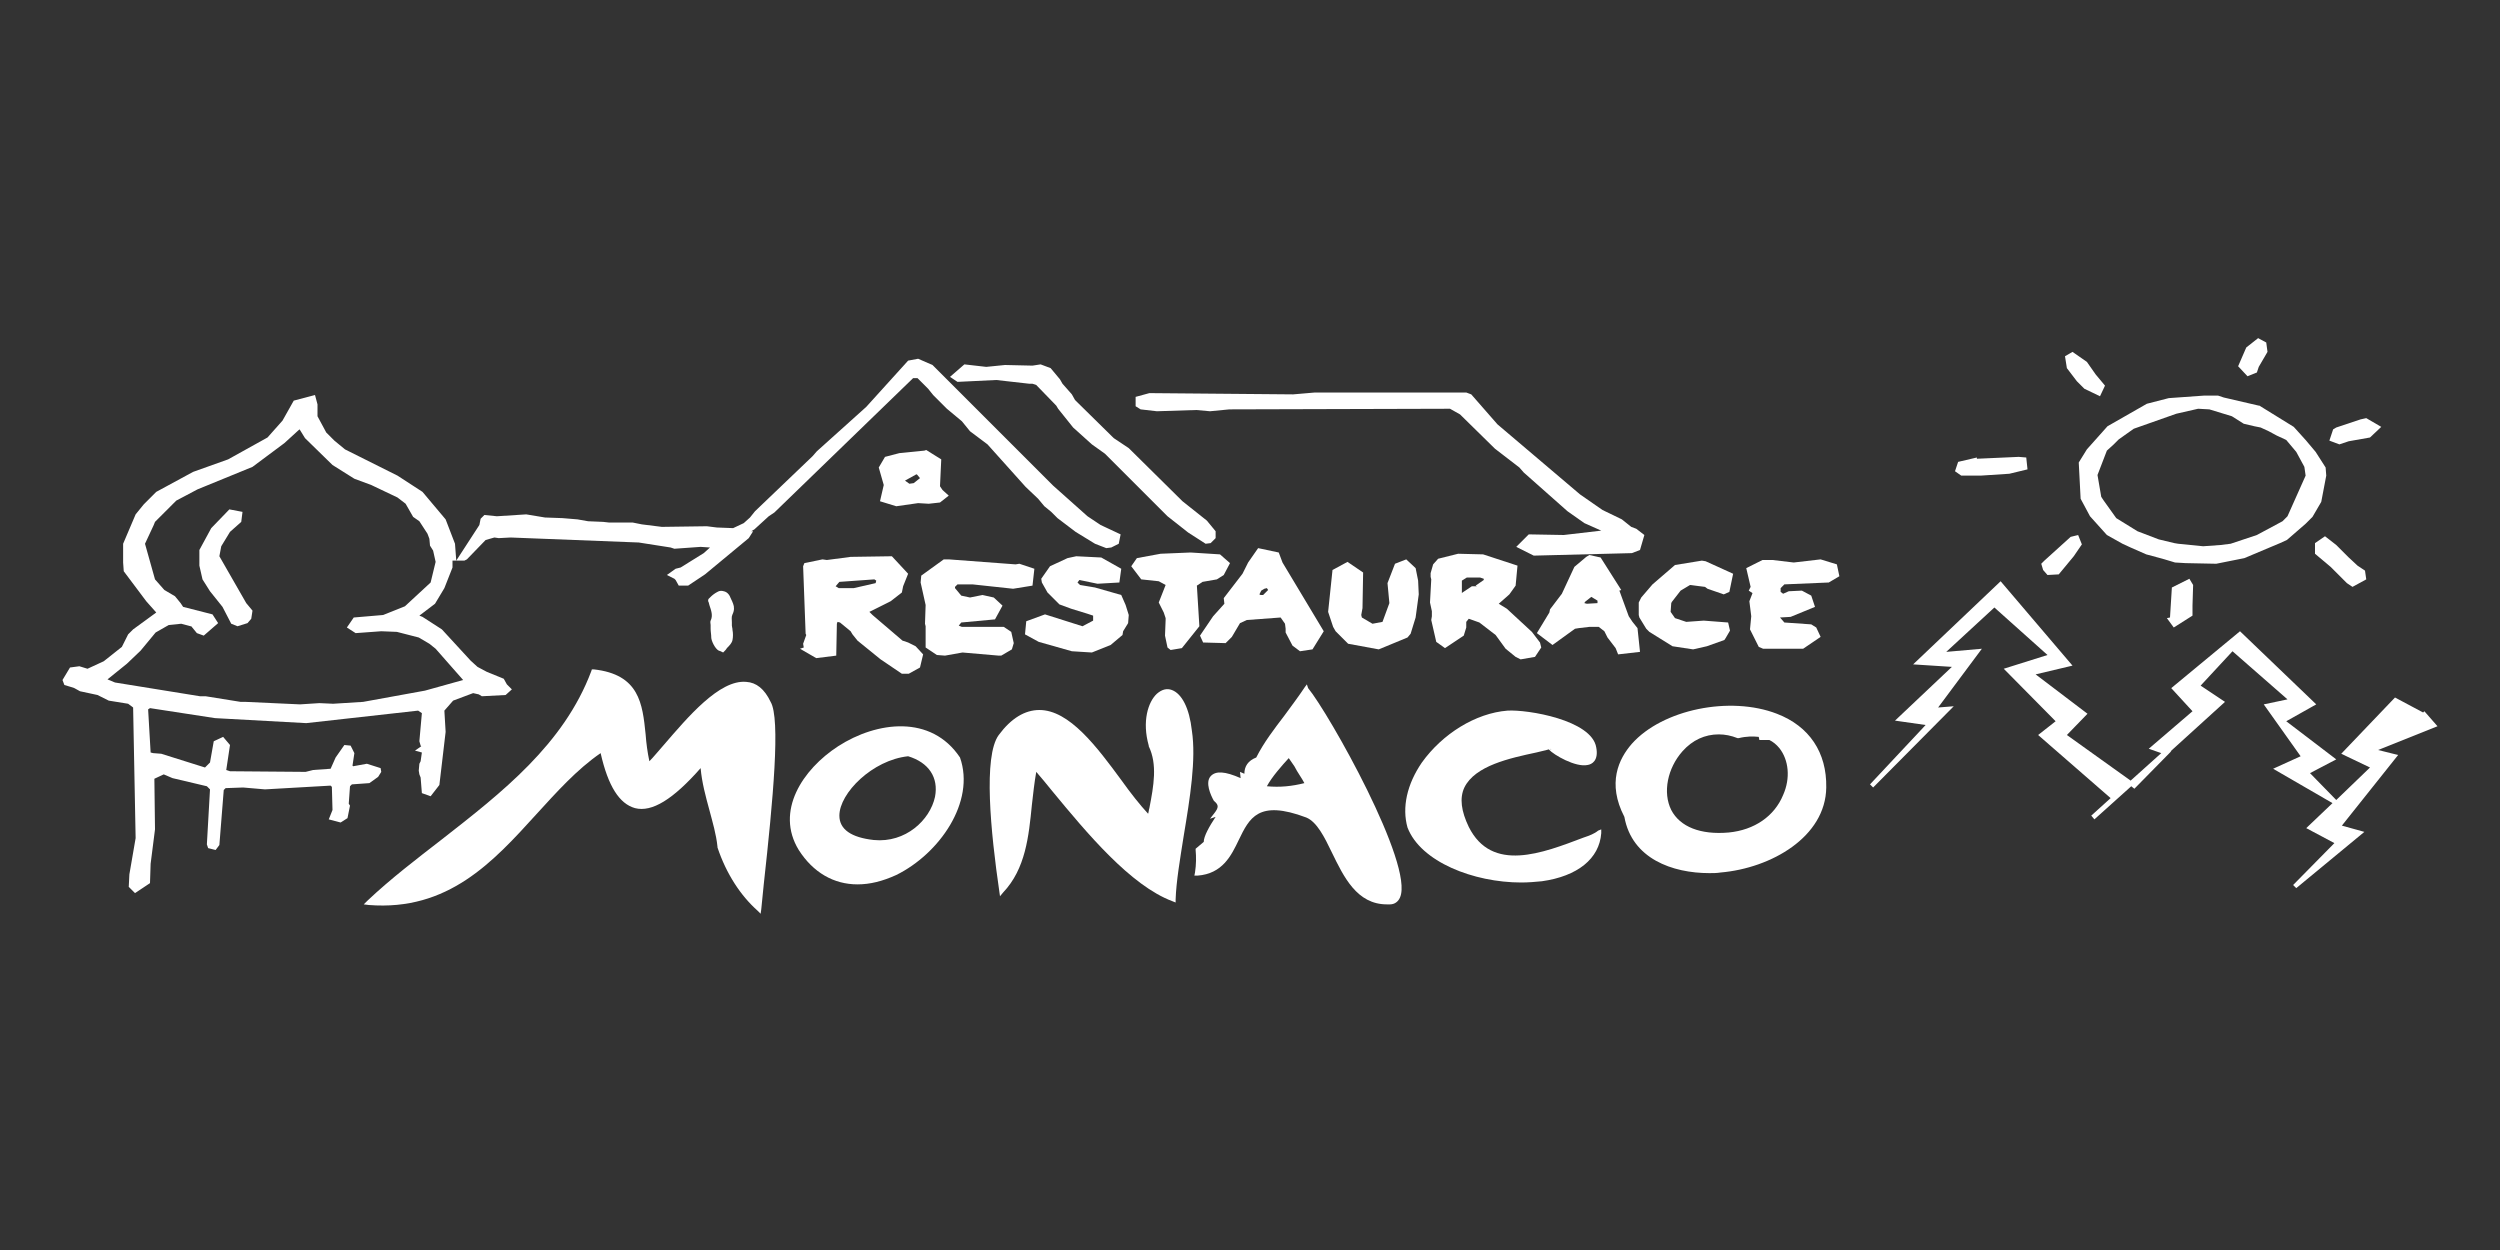 <?xml version="1.0" encoding="utf-8"?>
<!-- Generator: Adobe Illustrator 28.1.0, SVG Export Plug-In . SVG Version: 6.00 Build 0)  -->
<svg version="1.1" id="Vrstva_1" xmlns="http://www.w3.org/2000/svg" xmlns:xlink="http://www.w3.org/1999/xlink" x="0px" y="0px"
	 viewBox="0 0 400 200" style="enable-background:new 0 0 400 200;" xml:space="preserve">
<rect x="0" y="0" width="400" height="200" fill="#333333" stroke="none"/>
<style type="text/css">
	.st0{fill:#FFFFFF;}
</style>
<g>
	<path class="st0" d="M146.8,60.5l1.7,1.7l0.8,1l2.2,2.2l2.4,2l1.3,1.6l2.8,2.1l6.1,6.8l2,1.9l1,1.2l1.1,0.9l1,1l2.9,2.2l3.1,1.9
		l1.8,0.7l0.8-0.1l1.2-0.6l0.3-1.5l-3.2-1.5l-2.1-1.4l-5.5-4.9l-0.2-0.2l-19.1-19.1l-2.3-1l-1.6,0.3l-6.7,7.4l-7.9,7.1l-0.7,0.8
		l-9.2,8.8l-0.8,1l-1,0.9l-1.7,0.8l-2.6-0.1l-1.6-0.2l-7.2,0.1l-3.2-0.4l-1.5-0.3l-3.8,0l-0.9-0.1l-2.4-0.1l-1.7-0.3L90,82.9
		l-2.8-0.1l-3-0.5l-4.7,0.3l-2-0.2l-0.6,0.6l-0.2,1l-3.7,5.7L72.8,87l-1.5-3.9l-3.7-4.4l-4-2.6l-8.4-4.2l-1.7-1.4l-1.3-1.3l-1.4-2.6
		l0-1.9l-0.4-1.5l-3.4,0.9l-1.8,3.2l-2.4,2.7l-6.3,3.5l-5.6,2l-5.9,3.2L23,80.7l-1.3,1.6l-2,4.7l0,2.6L19.7,90l0.1,1.4l3.6,4.8
		L25,98l-3.7,2.7l-0.8,0.8l-1,2l-2.9,2.3l-2.6,1.2l-1.3-0.4l-1.5,0.2l-1.2,2l0.3,0.8l1,0.3l0.6,0.2l0.9,0.5l2.8,0.6l1.8,0.9l3.1,0.5
		l0.8,0.6l0.4,20.9l-1,5.8l-0.1,2l1,1l2.4-1.6l0.1-3.1l0.7-5.5l-0.1-8.1l1.5-0.7l1.4,0.6l5.5,1.3l0.5,0.5l-0.5,8.8l0.2,0.6l1.2,0.3
		l0.6-0.8l0.7-8.8l0.3-0.3l2.8-0.1l3.5,0.3l10.5-0.6l0.2,0.2l0.1,3.7l-0.6,1.5l1.9,0.5l1.1-0.7l0.4-2l-0.2-0.3l0.2-2.8l0.3-0.3
		l2.8-0.2l1.4-1l0.5-0.8l-0.1-0.6l-2.2-0.7l-2.2,0.4l-0.1-0.1l0.3-2l-0.6-1.2l-1-0.1l-1.4,2l-0.8,1.8l-2.8,0.2l-1.2,0.3l-12.1-0.1
		l-0.6-0.2l0.6-4l-1.1-1.3l-1.5,0.7l-0.6,3.4l-0.8,0.8l-7-2.2l-1.3-0.1l-0.4-0.1l-0.4-6.9l0.3-0.2l10.4,1.6l14.6,0.8l0,0l17.9-2
		l0.6,0.4l-0.4,4.5l0.2,0.7l0.1,0.1l-1,0.7l1.1,0.3l-0.2,1.4l-0.2,0.4l-0.1,1.1l0.1,0.6l0.2,0.5l0.2,2.5l1.4,0.5l1.4-1.8l1-8.5l0,0
		l-0.2-3.4l1.4-1.6l3.2-1.2l0.9,0.2l0.5,0.3l3.8-0.2l1-0.9l-0.8-0.8l-0.5-0.9l-2.7-1.1l-1.5-0.8l-1.1-1l-4.6-5l-3.1-2l-0.5-0.2
		l2.5-1.9l1.5-2.5l1.3-3.3l0-1.1l1.9,0l0.4-0.2l3-3.1l1.4-0.4l0.7,0.1l1.9-0.1l20.5,0.8l5.1,0.8l0.6,0.2l4.2-0.3l1.5,0.1l-1,0.9
		l-3.7,2.3l-0.8,0.2l-1.4,1l1.2,0.6l0.2,0.2l0.5,0.9l1.5,0l2.7-1.8l7-5.8l0.7-1.1l-0.3,0l0.5-0.3l2.3-2.1l0.9-0.6l22.2-21.5
		L146.8,60.5z M64.9,96.9L64.8,97l-3.5,1.4l-4.7,0.4l-1.1,1.6l1.4,0.9L61,101l2.5,0.1L67,102l1.7,1l1,0.8l4.4,5l-6.1,1.7l-9.9,1.8
		l-4.8,0.3l-2.2-0.1l-3.1,0.2l-8.7-0.4l-0.8,0l-5.6-0.9l-0.9,0l-13.6-2.2l-1.2-0.5l3.1-2.5l2.2-2.1l2.4-2.9l2.1-1.2l2-0.2l1.5,0.4
		l0.1,0l0.9,1.1l1.1,0.4l2.3-2L34,98.3l-4.7-1.2l-0.4-0.6L28,95.4l-1.7-1l-1.5-1.7L23.2,87l1.4-3l0.2-0.5l3.4-3.4l3.4-1.8l8.8-3.6
		l5.1-3.8l2.3-2.1l0.2-0.1l0,0.1l0.8,1.3l4.4,4.3l3.5,2.2l2.7,1l4.2,2l1.3,1l1.2,2.1l1,0.7l1.3,2l0.3,0.8l0.1,1.1l0.5,0.8l0,0
		l0.4,1.8l-0.8,3.3L64.9,96.9z"/>
	<path class="st0" d="M284.3,114.2c-7.5-2.9-18.3-0.7-23.2,4.8c-2.1,2.4-4,6.3-1.2,11.7c1.2,6.7,7.7,9,13.6,9c0.6,0,1.2,0,1.8-0.1
		c8.1-0.7,16.8-5.7,16.9-13.6C292.3,120.4,289.5,116.2,284.3,114.2z M281.4,117.9l0.1,0.5h1.6c0.6,0.3,1.1,0.7,1.6,1.3
		c1.5,1.9,1.8,4.8,0.6,7.5c-1.4,3.4-4.6,5.6-8.7,6c-4.5,0.4-7.8-0.9-9.2-3.6c-1.4-2.8-0.6-6.7,1.8-9.4c1.6-1.8,3.6-2.7,5.8-2.7
		c1,0,2,0.2,3,0.6l0.1,0l0.1,0C279.4,117.8,280.5,117.8,281.4,117.9z"/>
	<path class="st0" d="M253.4,134c-6.6,2.5-14.7,5.7-18.4-1.7c-1.2-2.5-1.5-4.6-0.7-6.3c1.7-3.5,7.3-4.7,11.5-5.6
		c0.7-0.2,1.4-0.3,2-0.5c0.8,0.9,4.3,2.9,6.2,2.5c0.7-0.1,1.8-0.7,1.4-2.8c0,0,0,0,0,0c-0.7-4.4-11-6.1-14.2-5.9
		c-5.1,0.4-10.4,3.7-13.7,8.3c-2.4,3.5-3.2,7.2-2.3,10.4c2.1,5.5,10.6,8.8,18.2,8.8c1.1,0,2.3-0.1,3.3-0.2c5.7-0.8,9.2-3.6,9.5-7.7
		l0-0.6l-0.5,0.2C255.1,133.4,254.3,133.7,253.4,134z M248.1,119.8c0,0,0.1,0.1,0.1,0.1c0,0,0,0-0.1,0L248.1,119.8z"/>
	<path class="st0" d="M209.1,109.5l-0.3,0.4c-1,1.5-2.2,3.1-3.3,4.6c-1.6,2.1-3.3,4.3-4.5,6.7c-1.3,0.5-1.9,1.4-1.9,2.6l-0.7-0.3
		l0.1,1c-2.5-1.1-4-1.2-4.8-0.3c-0.9,1,0,3,0.5,3.9l0.1,0.1c0.7,0.6,0.7,1,0,1.9l-0.7,0.9l0.9-0.3c-1,1.5-1.9,3.1-1.9,4l-1.3,1.1
		l0,0.2c0.1,1.1,0.1,2.3-0.1,3.6l-0.1,0.5l0.5,0c4-0.3,5.4-3.2,6.6-5.7c1.7-3.5,3.1-6.5,10.8-3.6c1.7,0.7,2.9,3.1,4.1,5.6
		c1.9,3.9,4,8.3,8.8,8.3c0.2,0,0.3,0,0.5,0c0.7,0,1.3-0.4,1.6-1.1c2.3-5.2-11.4-29.5-14.7-33.5L209.1,109.5z M208.7,125.3
		c-2,0.5-3.9,0.7-6,0.5c0.8-1.5,2.4-3.3,3.5-4.5c0.3,0.4,0.6,0.9,0.9,1.3C207.6,123.6,208.3,124.5,208.7,125.3z"/>
	<path class="st0" d="M187.5,110.4c-0.8-0.3-1.6-0.1-2.4,0.6c-1.4,1.3-2.4,4.4-1.3,8.3l0,0.1c1.4,2.9,0.8,6.3,0.1,9.9
		c-0.1,0.3-0.1,0.6-0.2,0.9c-1.3-1.4-2.8-3.3-4.3-5.4c-3.9-5.3-8.3-11.2-13.1-11.2c-2.3,0-4.5,1.3-6.5,4c-2.5,3.4-1.3,15.5,0.1,25.1
		l0.1,0.7l0.5-0.6c3.6-3.8,4.1-9,4.6-14c0.2-1.8,0.4-3.6,0.7-5.3c0.8,0.9,1.6,1.9,2.5,3c5.6,6.8,12.6,15.2,19.3,17.7l0.5,0.2l0-0.5
		c0.1-2.9,0.7-6.4,1.3-10.2c1-6,2-12.2,1.3-16.8C190.3,113.3,189.1,111,187.5,110.4z"/>
	<path class="st0" d="M153.6,121.2c-4.6-6.9-13.3-5.8-19.5-1.8c-5.7,3.7-10.1,10.4-6.3,16.6c2.3,3.6,5.6,5.5,9.4,5.5
		c2,0,4-0.5,6.2-1.5C150.3,136.6,156.1,128.3,153.6,121.2L153.6,121.2z M149.6,127.5c-0.8,3.7-4.7,7.4-9.8,6.9
		c-3.6-0.4-5.5-1.7-5.5-3.9c0-3.6,5.3-8.9,11-9.5C148.6,122,150.2,124.4,149.6,127.5z"/>
	<path class="st0" d="M119.4,109.1c-4.3-0.4-9.4,5.7-13.2,10.1c-0.9,1-1.6,1.9-2.3,2.6c-0.3-1.4-0.5-2.9-0.6-4.3
		c-0.5-4.9-1-9.6-8.3-10.4l-0.3,0l-0.1,0.3c-4.4,11.7-14.3,19.4-23.9,26.9c-4,3.1-8.2,6.3-11.9,9.8l-0.6,0.6l0.8,0.1
		c12.7,1,19.9-6.9,26.8-14.5c3.2-3.5,6.5-7.2,10.3-9.8c1.2,5.3,3,8.1,5.5,8.8c2.7,0.7,6.1-1.4,10.5-6.4c0.2,2.3,0.8,4.5,1.4,6.7
		c0.5,1.9,1.1,3.9,1.3,5.9l0,0.1c1.4,4.2,3.7,7.7,6.4,10.1l0.5,0.5l0.1-0.7c0.1-0.8,0.2-2.2,0.4-4c1.5-13.6,2.7-26.5,1.1-29.2
		C122.3,110.2,121,109.2,119.4,109.1z"/>
	<polygon class="st0" points="185.1,65.8 191.4,65.6 193.6,65.8 196.7,65.5 232,65.4 233.6,66.3 239.2,71.8 243.1,74.8 243.8,75.6 
		250.8,81.8 253.5,83.7 256.2,84.9 250.2,85.6 244.6,85.5 242.6,87.5 245.4,88.9 261.1,88.5 262.4,88 263.1,85.6 261.8,84.6 
		261,84.3 259.5,83.1 256.4,81.6 252.8,79.1 239.6,67.9 235.4,63.1 234.6,62.8 210.4,62.8 206.9,63.1 184,62.9 183.9,62.9 
		181.7,63.5 181.7,65 182.5,65.5 	"/>
	<path class="st0" d="M332.6,74l0.3,5.8l1.5,2.8l2.7,3l2.5,1.4l1.3,0.6l2.5,1.1l2.6,0.7l2,0.6l1.7,0.1l4.9,0.1l3.5-0.7l1-0.2
		l5.7-2.4l1.1-0.5l3-2.6l1.1-1.1l1.4-2.4l0.8-4.2l-0.1-1.3l-1.6-2.5l-1.6-1.9l-1.9-2.1l-5.5-3.4l-0.1,0l-5.6-1.3l-0.9-0.3l-2.3,0
		l-5.6,0.4l-3.5,0.9l-6.3,3.6l-3.3,3.7L332.6,74z M351.7,65.4L351.7,65.4l1.8,0.1l3.6,1.1l1.9,1.2l1.7,0.4l1,0.2L363,69l1.3,0.7
		l1.3,0.6l0.2,0.1l1.6,1.9l1.3,2.4l0.2,1.4l-2.9,6.5l-0.8,0.8l-4.1,2.2l-4.2,1.4l-1.6,0.2l-2.8,0.2l-4-0.4l-0.6-0.1l-2.5-0.6
		l-3.4-1.3l-3.4-2.1l-2-2.8l-0.4-0.6l-0.6-3.5l1.5-3.9l1.1-1l0.8-0.8l2.4-1.7l6.8-2.4L351.7,65.4z"/>
	<path class="st0" d="M130.6,105.3l3.2-0.4l0.1-5.1l0.1-0.3l0.4,0.1l1.7,1.4l0.3,0.5l0.8,1l3.7,3l3.4,2.3l1.1,0l1.8-1l0.5-2.1
		l-1.2-1.3l-1.2-0.6l-0.9-0.3l-4.8-4.1l-0.5-0.5l3.4-1.7l1.8-1.4l0.2-1l0.8-2l-2.6-2.8l-6.6,0.1l-3.8,0.5l-0.7-0.1l-2.9,0.6
		l-0.2,0.5l0.4,10.8l0.1,0.2l-0.5,1.4l0.1,0.6l-0.6,0.2L130.6,105.3z M133.7,93.8l0.6-0.7l5.6-0.4l0.3,0.2l-0.1,0.4l-3.5,0.8l-2.4,0
		L133.7,93.8z"/>
	<path class="st0" d="M236.7,99.6l2.6,2l1.6,2.2l1.6,1.3l0.8,0.4l2.3-0.4l1-1.5l-0.2-0.8l-1.3-1.7l-4-3.7l-1.3-0.8l1.7-1.5l1-1.4
		l0.3-3.2l-5.5-1.8l-4-0.1l-3.2,0.8l-0.8,0.9l-0.4,1.4l0,0.6l0.1,0.4l-0.2,3.7l0,0l0.3,1.4l0,0.8l-0.1,0.6l0.8,3.5l1.4,1l3-2
		l0.4-1.3l0-0.9L235,99L236.7,99.6z M236.3,93.8l-0.8,0l-1.5,1l-0.1,0.1l0,0l0-2l0.8-0.5l2.1,0l0.6,0.2l0,0.2l-1.3,0.9L236.3,93.8z"
		/>
	<polygon class="st0" points="155.6,93.5 162.1,94.2 165.2,93.7 165.5,91 163.1,90.2 162.5,90.3 151.8,89.5 151,89.5 147.4,92.1 
		147.3,93.2 148.1,96.8 148,99.8 148.1,100.2 148.1,103.6 149.9,104.8 151.2,104.9 154,104.4 159.8,104.9 160.2,104.9 161.9,103.9 
		162.2,102.9 161.8,101.1 160.6,100.3 154.6,100.3 154.6,100.3 153.9,100.3 153.4,100.1 153.8,99.6 159.2,99.1 160.4,96.9 159,95.6 
		157.2,95.2 155.2,95.6 153.8,95.3 152.8,94.1 152.8,93.9 153.2,93.5 	"/>
	<path class="st0" d="M196.1,102.9l1-1l1.3-2.2l1.1-0.5l5.4-0.4l0.7,1l0.1,0.8l0,0.6l1.1,2.1l1.2,0.9l2-0.3l1.8-2.9L205.2,90
		l-0.6-1.6l-3.3-0.7l-1.6,2.3l-0.9,1.8l-3,3.9l0.1,0.9l-1.8,2l-2.1,3.1l0.5,1.1L196.1,102.9z M202.7,94.1l0.2,0.3l-0.8,0.8l-0.4,0
		l-0.2-0.1l0.3-0.6l0.5-0.3L202.7,94.1z"/>
	<polygon class="st0" points="380.5,120 390,116.2 387.9,113.8 387.7,114 383.2,111.6 374.6,120.6 379.2,122.8 373.8,128 
		369.6,123.7 373.8,121.5 365.8,115.4 370.6,112.7 358.4,101 347.4,110.1 350.8,113.8 343.8,119.8 345.8,120.5 340.9,124.9 
		330.7,117.6 334,114.2 325.7,107.9 331.6,106.5 320.1,93 306.1,106.3 312.3,106.7 303.2,115.3 308.1,116 299.2,125.5 299.7,126 
		312.6,113 310.1,113.2 317.1,103.8 311.4,104.3 319.1,97.2 327.6,104.8 320.6,107 328.9,115.4 326.1,117.6 337.7,127.7 
		334.6,130.5 335.1,131.1 341,125.8 341.5,126.2 347.4,120.2 347.3,120.2 356,112.3 352.1,109.7 357.2,104.2 366,111.9 362.2,112.7 
		368.1,121 363.7,123 373.2,128.5 369,132.5 373.5,134.9 366.9,141.6 367.4,142.1 378.3,133.1 374.7,132.1 383.7,120.8 	"/>
	<polygon class="st0" points="171.5,104.2 174.7,104.4 177.7,103.2 179.6,101.6 179.7,101 180.5,99.7 180.6,98.4 180.1,96.8 
		179.4,95.2 175.2,94 172.8,93.6 172.4,93.2 172.7,92.8 175.6,93.4 179.1,93.2 179.4,91 176.2,89.2 172.2,89 170.8,89.3 168,90.6 
		166.6,92.6 166.7,93.2 167.6,94.8 169.5,96.7 171.4,97.4 174,98.2 174.9,98.5 174.9,99.2 174.9,99.3 173.2,100.2 167.2,98.3 
		164.2,99.4 164,101.5 166.2,102.7 	"/>
	<polygon class="st0" points="159.4,60.8 164.7,61.4 165.2,61.4 165.8,61.6 169,64.9 169.3,65.4 171.7,68.4 174.7,71.1 176.8,72.6 
		176.9,72.7 186.8,82.6 190.1,85.2 192.9,87 193.7,86.9 194.5,86.1 194.5,85 193.1,83.3 189.2,80.2 180.6,71.7 178.2,70.1 172,64 
		171.5,63.1 170,61.4 169.6,60.7 168.1,58.9 166.5,58.3 165.2,58.5 160.8,58.4 157.8,58.7 154.3,58.3 152,60.3 153.2,61.1 	"/>
	<polygon class="st0" points="291.3,89.5 287,90 283.6,89.6 283.6,89.6 282,89.6 279.4,90.9 280.1,93.9 279.8,94.5 280.4,94.9 
		279.9,96.2 280.2,98.6 280,100.7 281.4,103.5 282.1,103.8 288.5,103.8 291.3,101.9 290.6,100.4 289.8,99.9 285.5,99.6 284.8,98.8 
		286.5,98.7 290.4,97.1 289.8,95.3 288.3,94.5 286.2,94.6 285.3,95 284.9,94.7 284.9,94.1 285.5,93.5 292.6,93.2 294.3,92.2 
		293.9,90.3 	"/>
	<path class="st0" d="M262.4,104.3l-0.4-3.8l-0.8-1l-0.6-0.9l-1.5-4.1l0.3-0.1l-3.3-5.2l-1.8-0.4l-0.5,0.3l-1.9,1.6l-2,4.3l-1.9,2.5
		l-0.1,0.5l-2,3.3l2.5,1.9l3.6-2.6l0.6-0.1l1.7-0.2l1.5,0l0.9,0.7l0.5,1l1.3,1.7l0.4,1L262.4,104.3z M255.6,96.1l0,0.4l-1.7,0.1
		l-0.4-0.1l0.1-0.2l1-0.8L255.6,96.1z"/>
	<polygon class="st0" points="218.1,91.6 215.6,89.9 213.2,91.2 212.5,97.9 213.3,100.3 213.7,101 215.7,103 220.6,103.9 225.2,102 
		225.7,101.4 226.5,98.8 227,95.1 226.9,92.9 226.5,90.9 225,89.5 223.2,90.2 222,93.3 222.3,96.5 221.2,99.5 219.6,99.8 
		217.9,98.8 217.8,98.4 218,97.3 	"/>
	<polygon class="st0" points="262.2,96.4 262.2,98.4 262.3,98.8 263.4,100.6 263.9,101.1 267.6,103.4 270.9,103.9 273.1,103.4 
		275.9,102.4 276.1,102.1 276.8,100.9 276.5,99.6 272.6,99.3 269.8,99.5 268,98.9 267.3,97.9 267.4,96.5 267.5,96.3 268.9,94.5 
		270.4,93.6 272.8,93.9 273.2,94.2 275.8,95.1 276.7,94.7 277.3,91.8 272.9,89.8 272.3,89.7 268,90.4 264.4,93.5 262.6,95.6 	"/>
	<polygon class="st0" points="194.7,92.7 195.8,92 196.8,90.1 195.2,88.7 190.5,88.4 185.7,88.6 181.9,89.3 181,90.6 182.6,92.7 
		185.4,93 186.5,93.6 185.4,96.4 185.9,97.4 186.2,98 186.5,98.9 186.5,99.2 186.4,101.7 186.8,103.6 187.3,104 189.1,103.7 
		191.9,100.2 191.5,93.7 192.4,93.1 	"/>
	<path class="st0" d="M148.2,72l-0.3,0.1l-4,0.4l-2.3,0.6l-1,1.7l0.8,2.8l-0.6,2.6l2.6,0.8l3.5-0.5l1.7,0.1l1.8-0.2l1.4-1.1l-1-0.9
		l-0.4-0.6l0.2-4.3L148.2,72z M145.5,77.4l-0.7-0.5l1.8-1l0.1,0l0.5,0.6l-1,0.8L145.5,77.4z"/>
	<path class="st0" d="M117.3,96.6c-0.1-0.2-0.1-0.3-0.2-0.5c-0.1-0.1-0.1-0.3-0.2-0.4c-0.2-0.6-0.6-1-1.1-1.1
		c-0.3-0.1-0.7-0.1-1,0.1c-0.4,0.2-0.8,0.5-1.1,0.8l-0.2,0.2c-0.3,0.2-0.2,0.6-0.1,0.7c0,0.1,0.1,0.3,0.1,0.4
		c0.3,0.9,0.6,1.7,0.2,2.5c-0.1,0.2,0,0.5,0,0.7c0,0.1,0,0.1,0,0.2c0,0.1,0,0.3,0,0.4c0,0.5,0.1,0.9,0.1,1.4c0,0.5,0.6,1.8,1.2,2.1
		c0.1,0,0.2,0.1,0.3,0.1c0,0,0,0,0,0l0.4,0.2l0.2-0.2c0.1-0.1,0.3-0.3,0.4-0.5c0.4-0.4,0.8-0.8,0.9-1.3c0.1-0.5,0.1-1.1,0-1.6
		c0-0.3-0.1-0.5-0.1-0.7c0-0.2,0-0.3,0-0.5c0-0.5-0.1-0.9,0.1-1.3C117.5,97.7,117.5,97.1,117.3,96.6z"/>
	<polygon class="st0" points="375.8,89.2 373.8,87.2 372,85.8 370.4,86.9 370.4,88.6 372.9,90.7 375.5,93.3 376.4,93.9 378.6,92.7 
		378.4,91.3 377.2,90.5 	"/>
	<polygon class="st0" points="316.9,76.1 321.5,75.8 324.4,75.1 324.2,73.2 323,73.1 316.3,73.4 316.3,73.2 313.3,73.9 312.8,75.4 
		313.8,76.1 	"/>
	<polygon class="st0" points="347.2,98.8 346.7,98.9 347.8,100.4 350.8,98.5 350.8,96.9 350.9,93.6 350.3,92.6 347.5,94 	"/>
	<polygon class="st0" points="332.3,61 333.5,62.2 336,63.4 336.8,61.7 335.3,59.9 333.9,57.9 331.6,56.3 330.4,57 330.7,58.9 	"/>
	<polygon class="st0" points="375.8,70.6 379.2,70 381,68.3 378.6,66.9 377.7,67.1 373.8,68.4 373.3,68.7 372.7,70.5 374.3,71.1 	
		"/>
	<polygon class="st0" points="327.6,92 329.4,91.9 331.8,89 333.1,87.1 332.5,85.6 331.3,85.9 327.1,89.7 326.6,90.2 326.9,91.2 	
		"/>
	<polygon class="st0" points="361.1,59.6 361.4,58.7 362.8,56.3 362.6,54.8 361.3,54.1 359.4,55.6 358.1,58.6 359.6,60.2 	"/>
	<polygon class="st0" points="35.1,89 35.4,87.4 36.8,85.1 38.6,83.5 38.8,81.9 36.7,81.5 33.8,84.5 31.9,88 31.9,90.5 32.4,92.7 
		33.6,94.6 35.6,97.1 37,99.8 38,100.2 39.6,99.7 40.2,99 40.4,97.7 39.4,96.5 	"/>
</g>
</svg>
